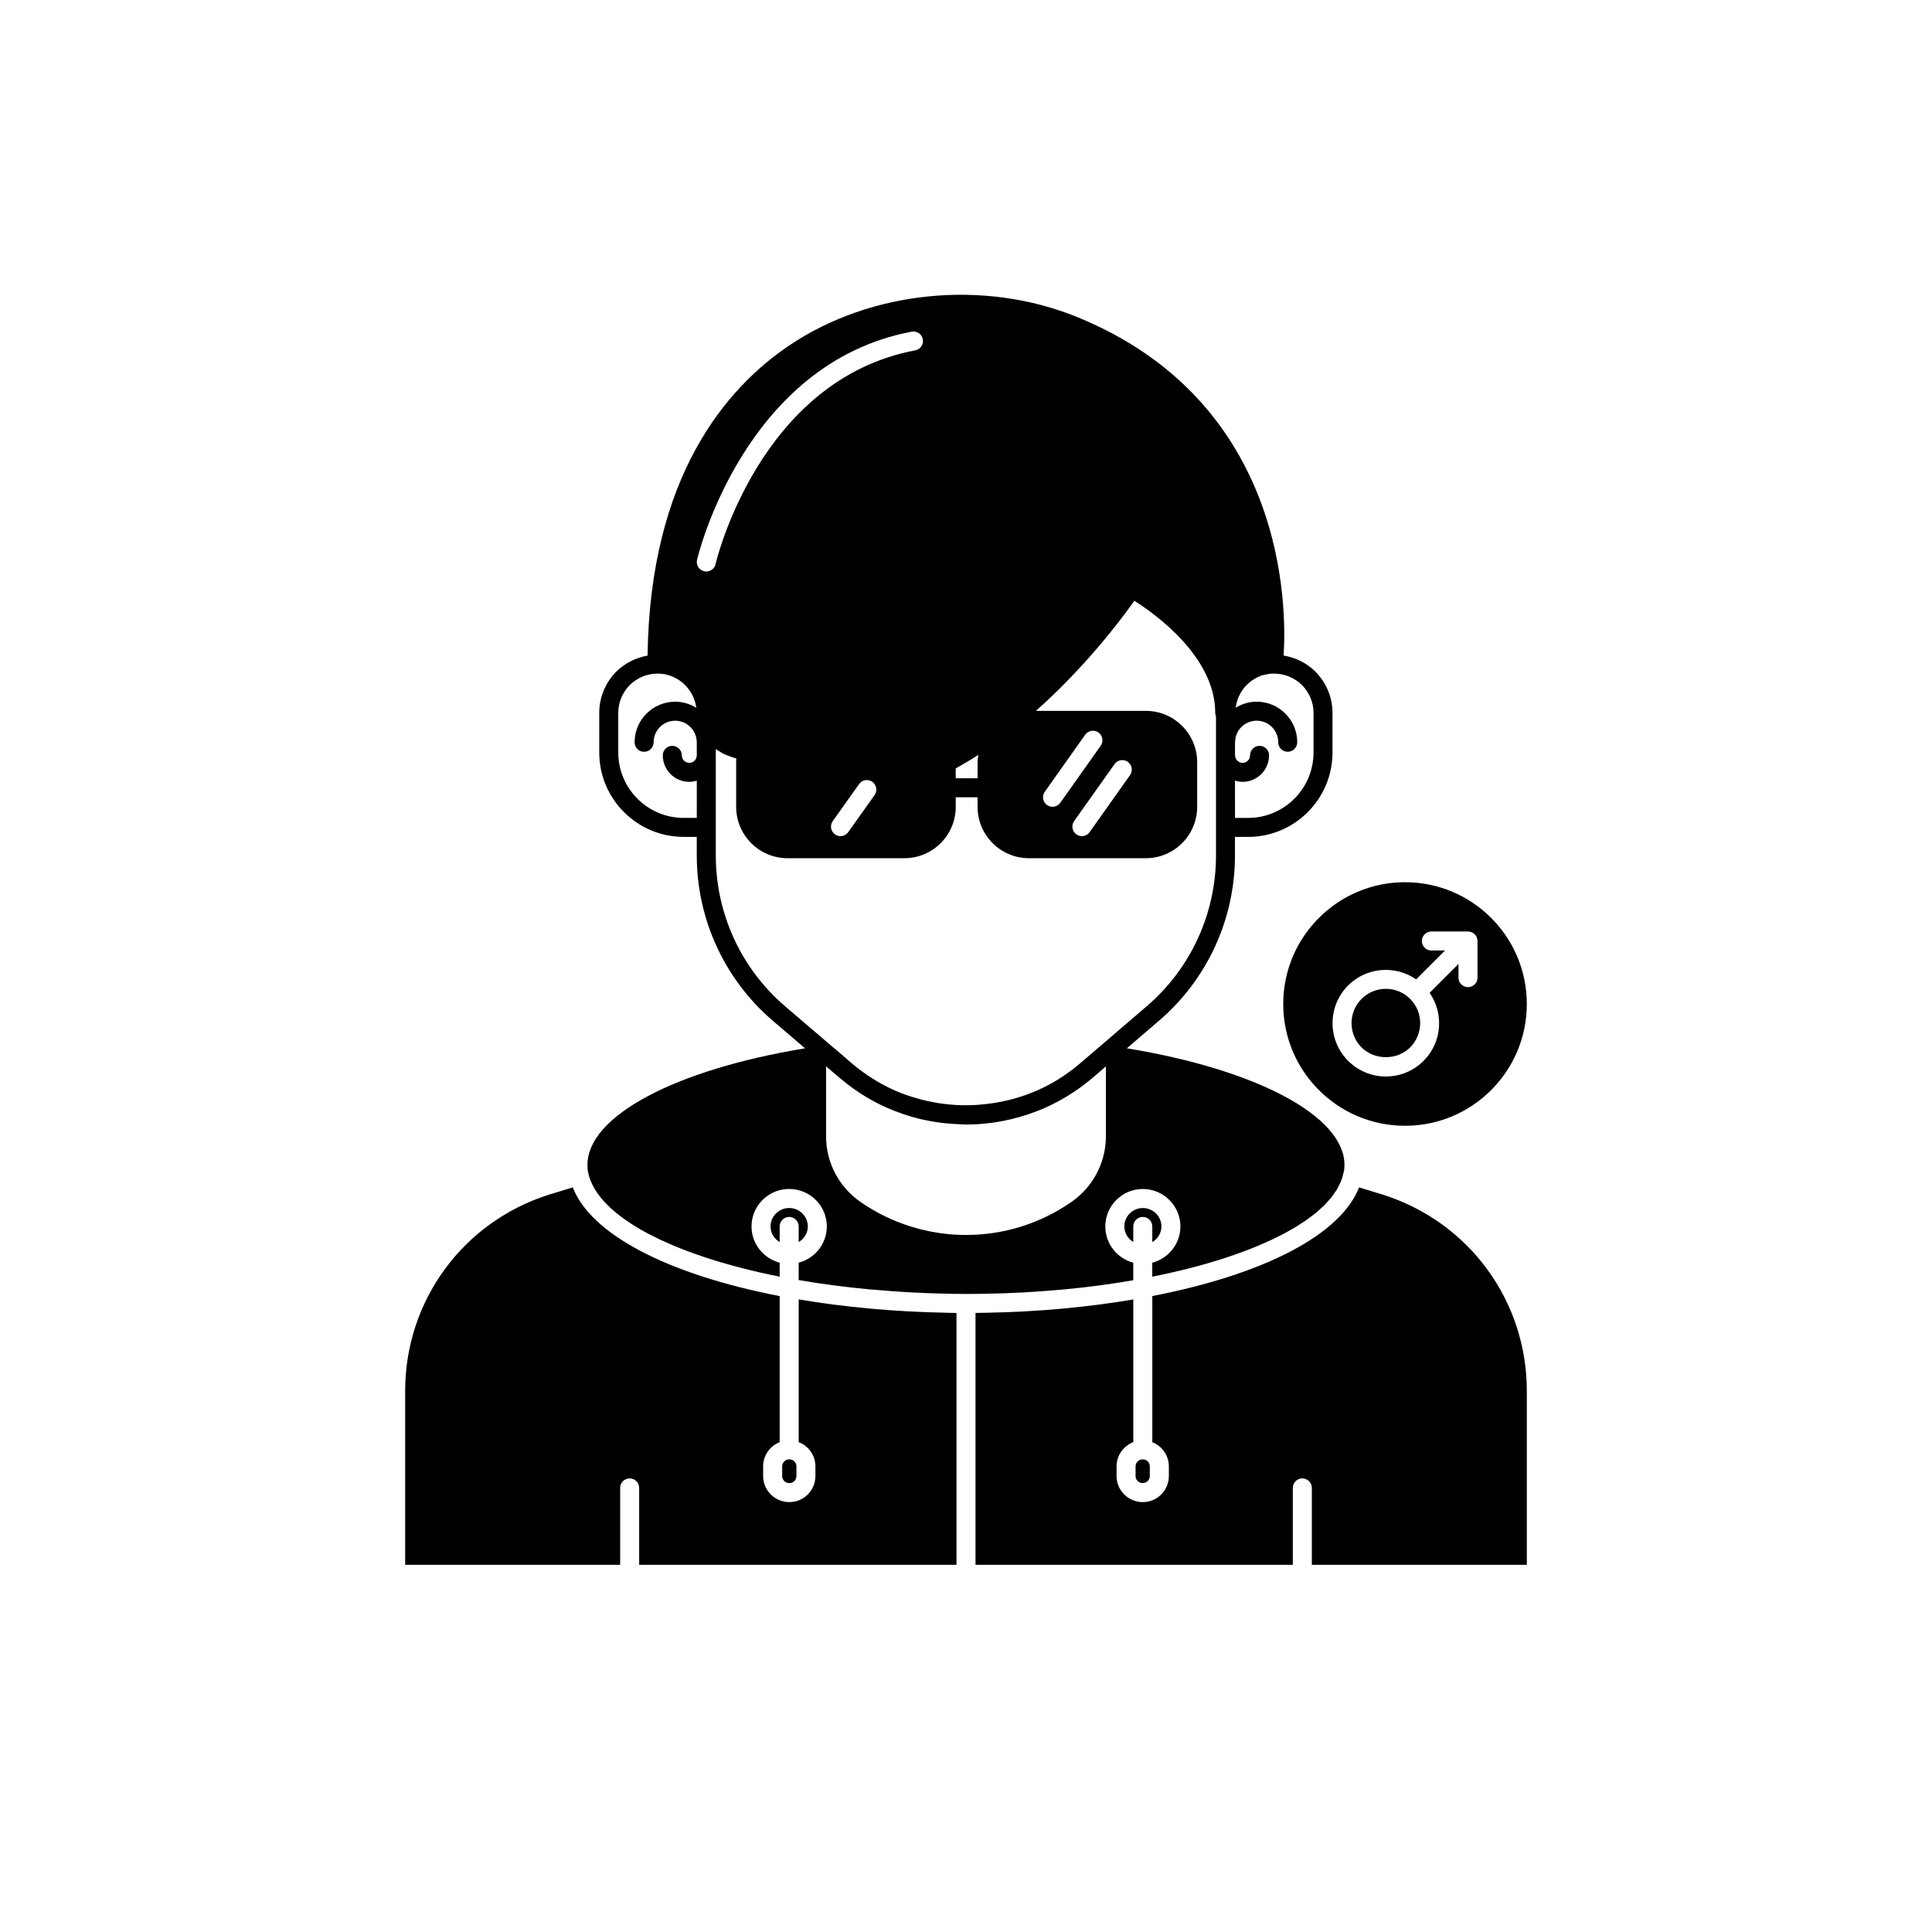 <?xml version="1.0" encoding="UTF-8"?>
<!-- Uploaded to: ICON Repo, www.svgrepo.com, Generator: ICON Repo Mixer Tools -->
<svg fill="#000000" width="800px" height="800px" version="1.1" viewBox="144 144 512 512" xmlns="http://www.w3.org/2000/svg">
 <g>
  <path d="m353.2 530.74c-1.078 0-1.914 0.836-1.914 1.863v2.57c0 1.027 0.836 1.863 1.863 1.863 1.094 0 1.914-0.82 1.914-1.863v-2.57c0-1.043-0.82-1.863-1.863-1.863z"/>
  <path d="m355.66 488.35v37.832c2.598 1.004 4.434 3.492 4.434 6.418v2.57c0 3.805-3.098 6.902-6.902 6.902-3.856 0-6.953-3.098-6.953-6.902v-2.57c0-2.914 1.824-5.398 4.383-6.41v-38.703c-29.926-5.812-50.035-16.438-54.836-28.82l-6.297 1.93c-22.789 7.211-38.117 28.109-38.117 52.004v46.098h56.977v-20.387c0-1.391 1.125-2.519 2.519-2.519 1.391 0 2.519 1.125 2.519 2.519v20.387h84.09v-66.758c-0.941-0.004-1.891-0.012-2.82-0.051-13.867-0.27-26.934-1.492-38.996-3.539z"/>
  <path d="m358.08 469.02c0-2.695-2.215-4.887-4.938-4.887-2.723 0-4.941 2.191-4.941 4.887 0 1.781 1 3.277 2.422 4.144v-4.148c0-1.391 1.125-2.519 2.519-2.519 1.391 0 2.519 1.125 2.519 2.519v4.148c1.418-0.867 2.418-2.359 2.418-4.144z"/>
  <path d="m510.44 460.59-6.281-1.922c-4.801 12.422-24.867 23-54.785 28.797v38.734c2.57 1.016 4.383 3.496 4.383 6.402v2.57c0 3.805-3.098 6.902-6.902 6.902-3.856 0-6.953-3.098-6.953-6.902v-2.57c0-2.934 1.848-5.426 4.434-6.426v-37.809c-12.324 2.086-25.387 3.285-39 3.527-0.914 0.027-1.863 0.039-2.816 0.043v66.762h84.09v-20.387c0-1.391 1.125-2.519 2.519-2.519 1.391 0 2.519 1.125 2.519 2.519v20.387h56.977v-46.098c0-23.895-15.344-44.797-38.184-52.012z"/>
  <path d="m449.37 473.17c1.422-0.867 2.422-2.363 2.422-4.144 0-2.695-2.215-4.887-4.941-4.887-2.695 0-4.887 2.191-4.887 4.887 0 1.77 0.977 3.254 2.367 4.125v-4.133c0-1.391 1.125-2.519 2.519-2.519 1.391 0 2.519 1.125 2.519 2.519z"/>
  <path d="m415.44 486.49c3.148-0.172 6.25-0.402 9.32-0.676 0.191-0.016 0.391-0.023 0.578-0.043 6.523-0.598 12.863-1.434 18.977-2.492h0.012v-4.648c-4.246-1.129-7.406-4.988-7.406-9.609 0-5.473 4.453-9.926 9.922-9.926 5.5 0 9.977 4.453 9.977 9.926 0 4.625-3.18 8.488-7.457 9.613v3.695c3.621-0.719 7.086-1.512 10.391-2.367 0.016-0.004 0.027-0.008 0.043-0.012 1.629-0.422 3.215-0.859 4.758-1.312 0.043-0.012 0.086-0.023 0.125-0.039 1.512-0.445 2.984-0.902 4.414-1.375 0.074-0.023 0.148-0.051 0.223-0.074 1.387-0.461 2.738-0.934 4.043-1.418 0.117-0.043 0.234-0.09 0.352-0.133 1.254-0.469 2.473-0.949 3.648-1.441 0.16-0.066 0.312-0.133 0.469-0.203 1.117-0.473 2.203-0.953 3.246-1.445 0.199-0.094 0.391-0.191 0.586-0.285 0.977-0.473 1.93-0.949 2.84-1.434 0.234-0.125 0.457-0.258 0.688-0.383 0.84-0.461 1.66-0.926 2.434-1.402 0.266-0.164 0.512-0.332 0.77-0.496 0.703-0.449 1.398-0.898 2.043-1.355 0.281-0.199 0.535-0.406 0.809-0.605 0.578-0.43 1.156-0.863 1.68-1.301 0.293-0.246 0.547-0.492 0.824-0.738 0.453-0.406 0.914-0.809 1.32-1.219 0.293-0.297 0.543-0.598 0.812-0.898 0.336-0.371 0.688-0.742 0.984-1.117 0.277-0.352 0.5-0.707 0.746-1.062 0.23-0.332 0.484-0.66 0.684-0.996 0.258-0.434 0.449-0.867 0.656-1.305 0.125-0.266 0.285-0.523 0.391-0.789 0.285-0.703 0.504-1.414 0.652-2.125 0.273-0.875 0.301-1.605 0.301-2.309 0-12.855-23.082-25.199-57.57-30.867h-0.121l8.598-7.371c12.758-10.965 20.074-26.906 20.074-43.73v-4.938h3.477c12.336 0 22.371-10.035 22.371-22.367v-10.527c0-4.055-1.598-7.918-4.535-10.922-2.32-2.269-5.215-3.707-8.414-4.242 0.805-12.465 0.961-66.953-54.668-89.695-24.641-10.051-54.57-7.121-76.266 7.457-16.922 11.375-36.996 34.891-37.629 82.25-3.086 0.539-5.973 1.977-8.309 4.266-2.898 2.961-4.496 6.828-4.496 10.879v10.527c0 12.336 10.035 22.367 22.367 22.367h3.477v4.938c0 16.824 7.316 32.762 20.078 43.734l8.617 7.367c-34.547 5.66-57.664 18.008-57.664 30.867 0 0.684 0.023 1.477 0.211 2.148 1.195 5.727 6.754 11.227 15.711 16.012 0.414 0.219 0.859 0.434 1.285 0.648 0.688 0.348 1.367 0.699 2.09 1.039 0.77 0.359 1.578 0.711 2.387 1.062 0.43 0.188 0.844 0.379 1.281 0.562 1.055 0.441 2.152 0.871 3.273 1.293 0.23 0.086 0.449 0.18 0.684 0.266 1.289 0.477 2.617 0.945 3.984 1.398 0.086 0.027 0.172 0.059 0.258 0.09 5.918 1.957 12.543 3.684 19.773 5.125v-3.707c-4.277-1.125-7.457-4.988-7.457-9.613 0-5.473 4.477-9.926 9.977-9.926s9.977 4.453 9.977 9.926c0 4.625-3.18 8.488-7.457 9.613v4.606h0.008c2.984 0.516 6.062 0.984 9.211 1.398h0.012c3.082 0.406 6.242 0.758 9.449 1.059 0.719 0.066 1.461 0.109 2.188 0.172 2.555 0.219 5.125 0.426 7.738 0.574 3.481 0.195 6.996 0.34 10.535 0.41 1.273 0.051 2.59 0.043 3.777 0.051l1.426 0.016h0.051c1.695-0.031 3.477 0 5.168-0.051 3.445-0.059 6.856-0.184 10.223-0.363zm55.844-135.62c0.641 0.191 1.305 0.328 2.012 0.328 3.871 0 7.019-3.148 7.019-7.019 0-1.391-1.125-2.519-2.519-2.519-1.391 0-2.519 1.125-2.519 2.519 0 1.094-0.887 1.984-1.98 1.984s-1.984-0.891-1.984-1.984c0-0.047-0.023-0.086-0.027-0.133v-3.207c0.004-0.047 0.027-0.086 0.027-0.133 0-3.152 2.562-5.715 5.715-5.715s5.715 2.562 5.715 5.715c0 1.391 1.125 2.519 2.519 2.519 1.391 0 2.519-1.125 2.519-2.519 0-5.93-4.824-10.754-10.754-10.754-2.043 0-3.934 0.605-5.562 1.598 0.418-3.156 2.195-6.016 5.051-7.672 0.434-0.273 0.867-0.465 1.609-0.793 0.078-0.047 0.285-0.102 0.535-0.164 0.297-0.07 0.59-0.148 1.094-0.234 0.289-0.07 0.578-0.102 0.949-0.148 0.242-0.031 0.488-0.027 0.758-0.023h0.203c2.762 0 5.391 1.086 7.371 3.019 1.973 2.016 3.059 4.629 3.059 7.359v10.527c0 9.559-7.777 17.332-17.332 17.332h-3.477zm-40.371 115.73c-0.059 0.039-0.121 0.074-0.18 0.113 0.059-0.039 0.121-0.074 0.18-0.117 0.035-0.023 0.062-0.055 0.098-0.078-0.035 0.027-0.062 0.059-0.098 0.082zm-33.637-118.95c0.566-0.309 1.109-0.652 1.668-0.973 0.73-0.418 1.461-0.832 2.18-1.27 0.723-0.441 1.434-0.898 2.144-1.359-0.094 0.641-0.195 1.277-0.195 1.941l-0.004 4.258h-5.793zm-68.617-3.504c0 0.012-0.008 0.023-0.008 0.035 0 1.094-0.891 1.984-1.984 1.984s-1.98-0.891-1.98-1.984c0-1.391-1.125-2.519-2.519-2.519-1.391 0-2.519 1.125-2.519 2.519 0 3.871 3.148 7.019 7.019 7.019 0.695 0 1.355-0.133 1.988-0.32v9.871h-3.477c-9.559 0-17.332-7.773-17.332-17.332v-10.527c0-2.727 1.086-5.344 3.019-7.32 1.977-1.938 4.551-3.023 7.207-3.059 0.348-0.004 0.699-0.004 1.098 0.039 4.867 0.41 8.73 4.266 9.352 9.02-1.637-1.004-3.539-1.613-5.594-1.613-5.93 0-10.754 4.824-10.754 10.754 0 1.391 1.125 2.519 2.519 2.519 1.391 0 2.519-1.125 2.519-2.519 0-3.152 2.562-5.715 5.715-5.715 3.152 0 5.715 2.562 5.715 5.715 0 0.012 0.008 0.023 0.008 0.035zm2.519-48.688c-0.184 0-0.371-0.02-0.559-0.062-1.355-0.309-2.207-1.656-1.902-3.012 0.117-0.52 12.266-52.09 56.895-60.488 1.383-0.242 2.688 0.641 2.941 2.012 0.258 1.367-0.641 2.684-2.012 2.941-41.41 7.789-52.801 56.16-52.91 56.648-0.262 1.168-1.301 1.961-2.453 1.961zm44.594 59.246-6.981 9.82c-0.492 0.691-1.27 1.059-2.055 1.059-0.504 0-1.012-0.148-1.457-0.465-1.133-0.809-1.398-2.379-0.594-3.512l6.981-9.82c0.805-1.137 2.375-1.406 3.512-0.594 1.133 0.805 1.398 2.375 0.594 3.512zm-23.762 55.93c-11.641-10.004-18.316-24.551-18.316-39.906v-28.188c0.23 0.168 0.535 0.305 0.785 0.465 0.441 0.285 0.875 0.57 1.387 0.82 0.363 0.18 0.793 0.316 1.195 0.477 0.547 0.215 1.09 0.434 1.711 0.602 0.129 0.035 0.223 0.094 0.355 0.125-0.023 0.316-0.035 0.637-0.035 0.961v11.84c0 7.5 6.102 13.605 13.602 13.605h30.984c7.5 0 13.605-6.102 13.605-13.605l-0.008-2.543h5.793v2.543c0 7.5 6.102 13.605 13.605 13.605h30.984c7.5 0 13.605-6.102 13.605-13.605v-11.84c0-7.5-6.102-13.602-13.605-13.602h-29.133c0.32-0.285 0.629-0.57 0.945-0.855 0.578-0.523 1.164-1.043 1.727-1.566 0.617-0.578 1.211-1.152 1.812-1.727 0.547-0.527 1.105-1.051 1.637-1.578 0.586-0.578 1.141-1.148 1.703-1.723 0.512-0.52 1.031-1.039 1.523-1.551 0.547-0.57 1.059-1.125 1.582-1.688 0.477-0.508 0.965-1.023 1.422-1.523 0.508-0.555 0.98-1.09 1.465-1.633 0.434-0.488 0.883-0.98 1.297-1.457 0.48-0.551 0.922-1.074 1.379-1.609 0.379-0.441 0.773-0.895 1.133-1.328 0.465-0.555 0.891-1.078 1.324-1.609 0.309-0.375 0.633-0.766 0.926-1.129 0.414-0.516 0.785-0.988 1.172-1.477 0.273-0.348 0.57-0.715 0.828-1.047 0.355-0.457 0.664-0.867 0.988-1.293 0.234-0.309 0.492-0.641 0.711-0.93 0.379-0.504 0.707-0.949 1.031-1.395 0.121-0.164 0.262-0.352 0.375-0.508 0.422-0.578 0.793-1.098 1.109-1.547 5.602 3.543 21.434 14.867 21.434 29.676 0 0.352 0.07 0.688 0.203 0.988v36.848c0 15.355-6.676 29.902-18.312 39.902l-13.062 11.199h-0.008l-0.52 0.449-4.102 3.516c-3.984 3.414-8.414 6.082-13.188 7.93-1.508 0.59-3.047 1.082-4.598 1.508-1.695 0.469-3.406 0.809-5.117 1.082-0.629 0.102-1.254 0.188-1.887 0.262-1.559 0.184-3.121 0.297-4.684 0.324-4.254 0.074-8.496-0.438-12.609-1.508-1.766-0.465-3.523-0.996-5.246-1.668-4.648-1.805-9.062-4.457-13.105-7.867-0.023-0.02-0.047-0.035-0.07-0.055l-0.043-0.039-4.559-3.934h-0.043zm83.688-69.004-10.707 15.113c-0.492 0.691-1.27 1.062-2.059 1.062-0.504 0-1.012-0.148-1.453-0.461-1.133-0.805-1.406-2.375-0.602-3.512l10.707-15.113c0.809-1.137 2.375-1.402 3.512-0.602 1.133 0.801 1.406 2.375 0.602 3.512zm3.664 4.863c0.805-1.133 2.375-1.398 3.512-0.602 1.133 0.805 1.406 2.375 0.602 3.512l-10.707 15.113c-0.492 0.695-1.27 1.062-2.059 1.062-0.504 0-1.012-0.148-1.453-0.461-1.133-0.805-1.406-2.375-0.602-3.512zm-39.414 124.79c-9.957 0-19.891-3.129-27.984-8.812-5.664-3.957-9.047-10.422-9.047-17.285v-18.602l3.559 3.043c0.098 0.082 0.203 0.152 0.305 0.238 4.379 3.695 9.191 6.582 14.309 8.547 1.508 0.594 3.055 1.117 4.625 1.57 4.027 1.164 8.16 1.773 12.332 1.938 0.648 0.023 1.305 0.094 1.953 0.094h0.023 0.023c6.387 0 12.746-1.211 18.906-3.598 5.238-2.055 10.156-5.012 14.633-8.809l3.488-3v18.578c0 6.863-3.383 13.324-9.051 17.285-8.246 5.766-17.957 8.812-28.074 8.812z"/>
  <path d="m446.85 530.74c-1.078 0-1.914 0.836-1.914 1.863v2.57c0 1.027 0.836 1.863 1.863 1.863 1.078 0 1.914-0.836 1.914-1.863v-2.57c0-1.027-0.836-1.863-1.863-1.863z"/>
  <path d="m517.7 421.58c3.547-3.547 3.547-9.32 0-12.867-1.773-1.773-4.102-2.66-6.434-2.66-2.328 0-4.66 0.887-6.434 2.66-3.547 3.551-3.547 9.32 0 12.867 3.438 3.441 9.426 3.441 12.867 0z"/>
  <path d="m484.07 410.07c0 17.824 14.449 32.273 32.273 32.273 17.828 0.004 32.277-14.449 32.277-32.273s-14.449-32.273-32.273-32.273c-17.824 0-32.277 14.449-32.277 32.273zm17.199-4.922c4.906-4.902 12.527-5.418 18.031-1.602l7.652-7.652h-3.625c-1.391 0-2.519-1.125-2.519-2.519 0-1.391 1.125-2.519 2.519-2.519h9.707c0.328 0 0.652 0.066 0.961 0.195 0.617 0.254 1.109 0.746 1.363 1.363 0.129 0.309 0.195 0.633 0.195 0.961v9.707c0 1.391-1.125 2.519-2.519 2.519-1.391 0-2.519-1.125-2.519-2.519v-3.629l-7.652 7.652c3.816 5.508 3.301 13.129-1.602 18.031-2.668 2.672-6.219 4.144-9.996 4.144s-7.324-1.473-9.996-4.144c-5.508-5.508-5.508-14.477 0-19.988z"/>
 </g>
</svg>